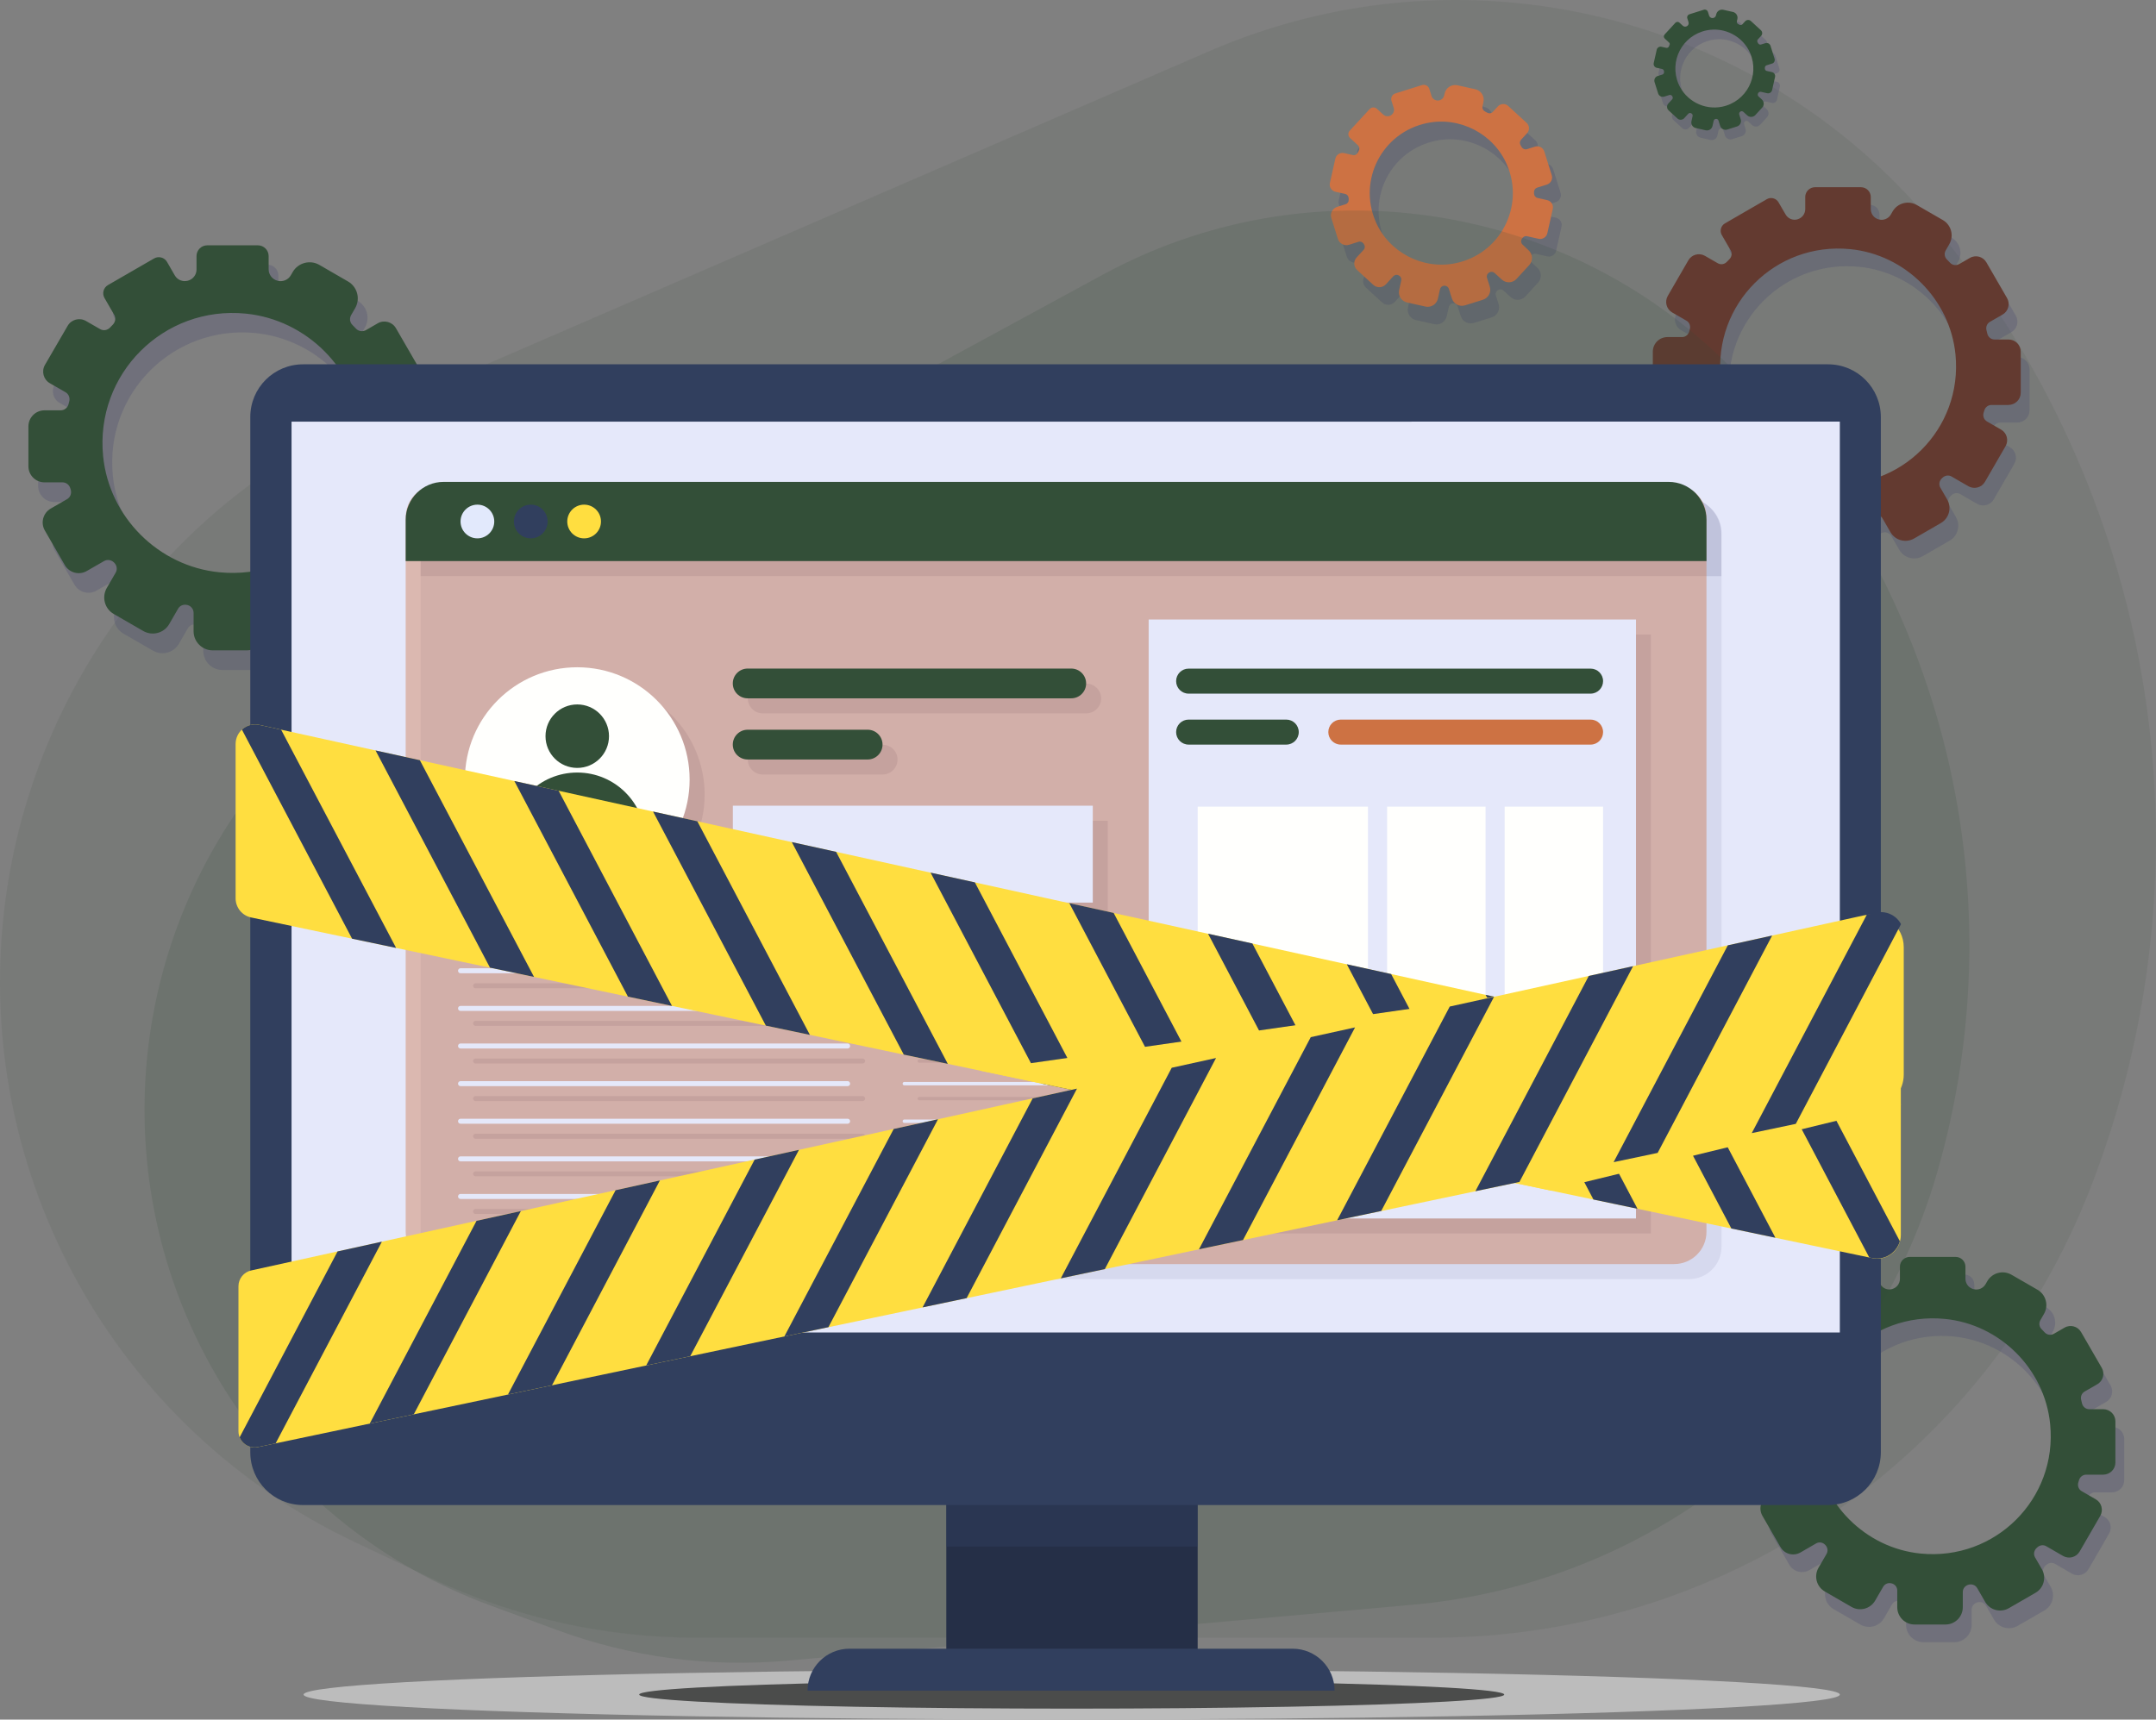 <svg xmlns="http://www.w3.org/2000/svg" xmlns:xlink="http://www.w3.org/1999/xlink" id="OBJECTS" x="0px" y="0px" viewBox="0 0 317.17 253.04" style="enable-background:new 0 0 317.17 253.04;" xml:space="preserve"><rect x="0" y="0" width="317.17" height="253.04" fill="#808080" stroke="none"/><style type="text/css">	.st0{opacity:0.1;fill:#334F38;}	.st1{fill:#BCBCBC;}	.st2{fill:#4B4C4B;}	.st3{opacity:0.21;}	.st4{fill:#34346B;}	.st5{fill:#334F38;}	.st6{fill:#633A30;}	.st7{fill:#CD7243;}	.st8{opacity:0.15;fill:#334F38;}	.st9{fill:#252F47;}	.st10{fill:#313F5E;}	.st11{opacity:0.5;fill:#313F5E;}	.st12{fill:#E5E8FA;}	.st13{opacity:0.4;fill:#34346B;}	.st14{fill:none;stroke:#34346B;stroke-width:0.736;stroke-linecap:round;stroke-miterlimit:10;}	.st15{fill:none;stroke:#34346B;stroke-width:0.504;stroke-linecap:round;stroke-miterlimit:10;}	.st16{opacity:0.4;fill:#CD7243;}	.st17{fill:#E2E9FC;}	.st18{fill:#FFDE40;}	.st19{fill:none;stroke:#9492DC;stroke-width:0.736;stroke-linecap:round;stroke-miterlimit:10;}	.st20{fill:#FFFFFD;}	.st21{fill:none;stroke:#E5E8FA;stroke-width:0.736;stroke-linecap:round;stroke-miterlimit:10;}	.st22{fill:none;stroke:#E5E8FA;stroke-width:0.504;stroke-linecap:round;stroke-miterlimit:10;}	.st23{clip-path:url(#SVGID_2_);}	.st24{fill:none;stroke:#313F5E;stroke-width:5.098;stroke-linecap:round;stroke-miterlimit:10;}	.st25{clip-path:url(#SVGID_4_);}</style><g>	<path class="st0" d="M102.39,240.99h108.39c42.8,0,81.21-26.26,96.74-66.15v0c18.76-48.19,9.73-102.77-23.56-142.35l0,0  C258.02,1.65,214.9-8.5,177.92,7.52L54.94,60.81C24.98,73.79,4.25,101.8,0.58,134.24l0,0c-4.38,38.74,16.35,75.99,51.59,92.67  l11.19,5.3C75.57,237.99,88.9,240.99,102.39,240.99z"></path>	<ellipse class="st1" cx="157.66" cy="249.36" rx="113" ry="3.67"></ellipse>	<ellipse class="st2" cx="157.66" cy="249.36" rx="63.63" ry="2.07"></ellipse>	<g>		<g class="st3">			<path class="st4" d="M65.24,72.31v-6.67c0-1.09-0.88-1.97-1.97-1.97H61c-0.57,0-1.06-0.41-1.18-0.97    c-0.04-0.19-0.08-0.37-0.13-0.55c-0.13-0.53,0.09-1.07,0.56-1.34l2.05-1.18c0.94-0.54,1.27-1.75,0.72-2.69l-3.34-5.78    c-0.54-0.94-1.75-1.27-2.69-0.72l-1.71,0.99c-0.48,0.28-1.1,0.2-1.48-0.21c-0.18-0.19-0.36-0.38-0.54-0.56    c-0.38-0.38-0.44-0.97-0.17-1.44l0.59-1.02c0.79-1.37,0.32-3.13-1.05-3.92l-4.22-2.44c-1.37-0.79-3.13-0.32-3.92,1.05l-0.28,0.48    c-0.39,0.68-1.2,1.01-1.96,0.8l-0.03-0.01c-0.75-0.21-1.27-0.89-1.27-1.67v-1.95c0-0.87-0.71-1.58-1.58-1.58h-7.45    c-0.87,0-1.58,0.71-1.58,1.58v1.98c0,0.77-0.51,1.44-1.25,1.64l-0.03,0.01c-0.75,0.21-1.54-0.12-1.92-0.79l-1.14-1.98    c-0.38-0.66-1.23-0.89-1.9-0.51l-6.79,3.92c-0.66,0.38-0.89,1.23-0.51,1.9l1.43,2.48c0.27,0.47,0.18,1.05-0.2,1.44    c-0.14,0.14-0.28,0.28-0.41,0.43c-0.38,0.4-0.98,0.51-1.46,0.23l-2.09-1.2c-0.94-0.54-2.15-0.22-2.69,0.72l-3.34,5.78    c-0.54,0.94-0.22,2.15,0.72,2.69l2.31,1.33c0.47,0.27,0.68,0.82,0.55,1.34c-0.03,0.13-0.07,0.26-0.1,0.39    c-0.13,0.54-0.6,0.93-1.16,0.93H7.98c-1.31,0-2.37,1.06-2.37,2.37v5.86c0,1.31,1.06,2.37,2.37,2.37h2.65c0.54,0,1,0.37,1.15,0.89    c0.02,0.07,0.04,0.13,0.06,0.2c0.15,0.53-0.06,1.1-0.54,1.38l-2.4,1.38c-1.14,0.66-1.53,2.11-0.87,3.24l2.93,5.08    c0.66,1.14,2.11,1.52,3.24,0.87l2.54-1.46c0.47-0.27,1.06-0.18,1.45,0.2c0.02,0.02,0.03,0.03,0.05,0.05    c0.39,0.39,0.48,0.98,0.21,1.45l-1.31,2.26c-0.77,1.34-0.32,3.06,1.03,3.83l4.33,2.5c1.34,0.77,3.06,0.32,3.83-1.03l1.3-2.25    c0.27-0.48,0.84-0.69,1.37-0.54c0.01,0,0.01,0,0.02,0c0.52,0.14,0.89,0.61,0.89,1.15v2.71c0,1.55,1.26,2.81,2.81,2.81h5    c1.55,0,2.81-1.26,2.81-2.81V93.3c0-0.57,0.4-1.04,0.94-1.18c0.01,0,0.02-0.01,0.04-0.01c0.53-0.13,1.08,0.09,1.36,0.56    l1.29,2.24c0.77,1.34,2.49,1.8,3.83,1.03l4.33-2.5c1.34-0.77,1.8-2.49,1.03-3.83l-1.1-1.91c-0.29-0.5-0.18-1.12,0.24-1.5    c0.04-0.04,0.09-0.08,0.13-0.12c0.39-0.37,0.98-0.45,1.44-0.18l2.72,1.57c0.94,0.54,2.15,0.22,2.69-0.72l3.34-5.78    c0.54-0.94,0.22-2.15-0.72-2.69l-2.29-1.32c-0.5-0.29-0.71-0.88-0.54-1.43c0.04-0.12,0.07-0.24,0.11-0.36    c0.16-0.52,0.62-0.88,1.16-0.88h2.75C64.36,74.29,65.24,73.4,65.24,72.31z M54.66,66.09c1.2,12.1-8.89,22.18-20.98,20.98    c-8.95-0.89-16.19-8.13-17.08-17.08c-1.2-12.1,8.89-22.18,20.98-20.98C46.53,49.9,53.77,57.14,54.66,66.09z"></path>		</g>		<g>			<path class="st5" d="M63.81,69.45v-6.67c0-1.09-0.88-1.97-1.97-1.97h-2.27c-0.57,0-1.06-0.41-1.18-0.97    c-0.04-0.19-0.08-0.37-0.13-0.55c-0.13-0.53,0.09-1.07,0.56-1.34l2.05-1.18c0.94-0.54,1.27-1.75,0.72-2.69l-3.34-5.78    c-0.54-0.94-1.75-1.27-2.69-0.72l-1.71,0.99c-0.48,0.28-1.1,0.2-1.48-0.21c-0.18-0.19-0.36-0.38-0.54-0.56    c-0.38-0.38-0.44-0.97-0.17-1.44l0.59-1.02c0.79-1.37,0.32-3.13-1.05-3.92l-4.22-2.44c-1.37-0.79-3.13-0.32-3.92,1.05l-0.28,0.48    c-0.39,0.68-1.2,1.01-1.96,0.8l-0.03-0.01c-0.75-0.21-1.27-0.89-1.27-1.67v-1.95c0-0.87-0.71-1.58-1.58-1.58h-7.45    c-0.87,0-1.58,0.71-1.58,1.58v1.98c0,0.77-0.51,1.44-1.25,1.64l-0.03,0.01c-0.75,0.2-1.54-0.12-1.92-0.79l-1.14-1.98    c-0.38-0.66-1.23-0.89-1.9-0.51l-6.79,3.92c-0.66,0.38-0.89,1.23-0.51,1.9l1.43,2.48c0.27,0.47,0.18,1.05-0.2,1.44    c-0.14,0.14-0.28,0.28-0.41,0.43c-0.38,0.4-0.98,0.51-1.46,0.23l-2.09-1.2c-0.94-0.54-2.15-0.22-2.69,0.72L6.61,53.7    c-0.54,0.94-0.22,2.15,0.72,2.69l2.31,1.33c0.47,0.27,0.68,0.82,0.55,1.34c-0.03,0.13-0.07,0.26-0.1,0.39    c-0.13,0.54-0.6,0.93-1.16,0.93H6.55c-1.31,0-2.37,1.06-2.37,2.37v5.86c0,1.31,1.06,2.37,2.37,2.37H9.2c0.54,0,1,0.37,1.15,0.89    c0.02,0.07,0.04,0.13,0.06,0.2c0.15,0.53-0.06,1.1-0.54,1.38l-2.4,1.38c-1.14,0.66-1.53,2.11-0.87,3.24l2.93,5.08    c0.66,1.14,2.11,1.53,3.24,0.87l2.54-1.46c0.47-0.27,1.06-0.18,1.45,0.2c0.02,0.02,0.03,0.03,0.05,0.05    c0.39,0.39,0.48,0.98,0.21,1.45l-1.31,2.26c-0.77,1.34-0.32,3.06,1.03,3.83l4.33,2.5c1.34,0.77,3.06,0.32,3.83-1.03l1.3-2.25    c0.27-0.48,0.84-0.69,1.37-0.54c0.01,0,0.01,0,0.02,0c0.52,0.14,0.89,0.61,0.89,1.15v2.71c0,1.55,1.26,2.81,2.81,2.81h5    c1.55,0,2.81-1.26,2.81-2.81v-2.47c0-0.57,0.4-1.04,0.94-1.18c0.01,0,0.02-0.01,0.04-0.01c0.53-0.13,1.08,0.09,1.36,0.56    l1.29,2.24c0.77,1.34,2.49,1.8,3.83,1.03l4.33-2.5c1.34-0.77,1.8-2.49,1.03-3.83l-1.1-1.91c-0.29-0.5-0.18-1.12,0.24-1.5    c0.04-0.04,0.09-0.08,0.13-0.12c0.39-0.37,0.98-0.45,1.44-0.18l2.72,1.57c0.94,0.54,2.15,0.22,2.69-0.72l3.34-5.78    c0.54-0.94,0.22-2.15-0.72-2.69l-2.29-1.32c-0.5-0.29-0.71-0.88-0.54-1.43c0.04-0.12,0.07-0.24,0.11-0.36    c0.16-0.52,0.62-0.88,1.16-0.88h2.75C62.93,71.42,63.81,70.54,63.81,69.45z M53.23,63.23c1.2,12.1-8.89,22.18-20.98,20.98    c-8.95-0.89-16.19-8.13-17.08-17.08c-1.2-12.1,8.89-22.18,20.98-20.98C45.1,47.04,52.34,54.28,53.23,63.23z"></path>		</g>	</g>	<g>		<g class="st3">			<path class="st4" d="M298.56,60.39v-6.05c0-0.99-0.8-1.79-1.79-1.79h-2.06c-0.52,0-0.96-0.37-1.07-0.88    c-0.04-0.17-0.08-0.34-0.12-0.5c-0.12-0.48,0.08-0.97,0.51-1.22l1.86-1.07c0.86-0.49,1.15-1.59,0.65-2.44l-3.03-5.24    c-0.49-0.86-1.59-1.15-2.44-0.65l-1.56,0.9c-0.44,0.25-1,0.18-1.34-0.19c-0.16-0.17-0.32-0.34-0.49-0.51    c-0.34-0.35-0.4-0.88-0.16-1.3l0.53-0.92c0.72-1.25,0.29-2.84-0.95-3.56l-3.83-2.21c-1.25-0.72-2.84-0.29-3.56,0.95l-0.25,0.44    c-0.36,0.62-1.09,0.92-1.78,0.73l-0.03-0.01c-0.68-0.19-1.15-0.81-1.15-1.52v-1.77c0-0.79-0.64-1.44-1.44-1.44h-6.76    c-0.79,0-1.44,0.64-1.44,1.44v1.79c0,0.69-0.46,1.3-1.13,1.49l-0.02,0.01c-0.68,0.19-1.39-0.11-1.74-0.72l-1.04-1.79    c-0.35-0.6-1.12-0.81-1.72-0.46l-6.16,3.56c-0.6,0.35-0.81,1.12-0.46,1.72l1.3,2.25c0.25,0.42,0.16,0.95-0.18,1.3    c-0.13,0.13-0.25,0.26-0.38,0.39c-0.35,0.37-0.89,0.46-1.33,0.21l-1.89-1.09c-0.85-0.49-1.95-0.2-2.44,0.65l-3.03,5.24    c-0.49,0.85-0.2,1.95,0.65,2.44l2.1,1.21c0.42,0.24,0.62,0.74,0.5,1.21c-0.03,0.12-0.06,0.24-0.09,0.35    c-0.12,0.49-0.54,0.85-1.05,0.85h-2.16c-1.19,0-2.15,0.96-2.15,2.15v5.32c0,1.19,0.96,2.15,2.15,2.15h2.4    c0.49,0,0.91,0.33,1.04,0.8c0.02,0.06,0.03,0.12,0.05,0.18c0.14,0.48-0.05,1-0.49,1.25l-2.17,1.25    c-1.03,0.59-1.38,1.91-0.79,2.94l2.66,4.61c0.59,1.03,1.91,1.38,2.94,0.79l2.3-1.33c0.43-0.25,0.96-0.17,1.31,0.18    c0.01,0.01,0.03,0.03,0.04,0.04c0.35,0.35,0.44,0.89,0.19,1.32l-1.19,2.05c-0.7,1.22-0.29,2.77,0.93,3.48l3.93,2.27    c1.22,0.7,2.77,0.29,3.48-0.93l1.18-2.04c0.25-0.43,0.76-0.63,1.24-0.49c0.01,0,0.01,0,0.02,0c0.48,0.13,0.81,0.55,0.81,1.04    v2.46c0,1.41,1.14,2.55,2.55,2.55h4.54c1.41,0,2.55-1.14,2.55-2.55v-2.24c0-0.51,0.36-0.95,0.86-1.07c0.01,0,0.02-0.01,0.03-0.01    c0.48-0.12,0.98,0.08,1.23,0.51l1.17,2.03c0.7,1.22,2.26,1.63,3.48,0.93l3.93-2.27c1.22-0.7,1.63-2.26,0.93-3.48l-1-1.73    c-0.26-0.45-0.16-1.01,0.22-1.37c0.04-0.04,0.08-0.07,0.12-0.11c0.36-0.33,0.89-0.41,1.31-0.16l2.47,1.43    c0.86,0.49,1.95,0.2,2.44-0.65l3.03-5.24c0.49-0.86,0.2-1.95-0.65-2.44l-2.08-1.2c-0.45-0.26-0.65-0.8-0.49-1.3    c0.03-0.11,0.07-0.22,0.1-0.33c0.14-0.47,0.56-0.8,1.05-0.8h2.49C297.76,62.18,298.56,61.38,298.56,60.39z M288.97,54.75    c1.09,10.97-8.06,20.12-19.04,19.04c-8.12-0.8-14.69-7.37-15.49-15.49c-1.09-10.98,8.06-20.12,19.04-19.04    C281.59,40.06,288.16,46.63,288.97,54.75z"></path>		</g>		<g>			<path class="st6" d="M297.27,57.8v-6.05c0-0.99-0.8-1.79-1.79-1.79h-2.06c-0.52,0-0.96-0.37-1.07-0.88    c-0.04-0.17-0.08-0.34-0.12-0.5c-0.12-0.48,0.08-0.97,0.51-1.22l1.86-1.07c0.86-0.49,1.15-1.59,0.65-2.44l-3.03-5.24    c-0.49-0.86-1.59-1.15-2.44-0.65l-1.56,0.9c-0.44,0.25-1,0.18-1.34-0.19c-0.16-0.17-0.32-0.34-0.49-0.51    c-0.34-0.35-0.4-0.88-0.16-1.3l0.53-0.92c0.72-1.25,0.29-2.84-0.95-3.56l-3.83-2.21c-1.25-0.72-2.84-0.29-3.56,0.95l-0.25,0.44    c-0.36,0.62-1.09,0.92-1.78,0.73l-0.03-0.01c-0.68-0.19-1.15-0.81-1.15-1.52v-1.77c0-0.79-0.64-1.44-1.44-1.44h-6.76    c-0.79,0-1.44,0.64-1.44,1.44v1.79c0,0.69-0.46,1.3-1.13,1.49l-0.02,0.01c-0.68,0.19-1.39-0.11-1.74-0.72l-1.04-1.79    c-0.35-0.6-1.12-0.81-1.72-0.46l-6.16,3.56c-0.6,0.35-0.81,1.12-0.46,1.72l1.3,2.25c0.25,0.42,0.16,0.95-0.18,1.3    c-0.13,0.13-0.25,0.26-0.38,0.39c-0.35,0.37-0.89,0.46-1.33,0.21l-1.89-1.09c-0.85-0.49-1.95-0.2-2.44,0.65l-3.03,5.24    c-0.49,0.85-0.2,1.95,0.65,2.44l2.1,1.21c0.42,0.24,0.62,0.74,0.5,1.21c-0.03,0.12-0.06,0.24-0.09,0.35    c-0.12,0.49-0.54,0.85-1.05,0.85h-2.16c-1.19,0-2.15,0.96-2.15,2.15v5.32c0,1.19,0.96,2.15,2.15,2.15h2.4    c0.49,0,0.91,0.33,1.04,0.8c0.02,0.06,0.03,0.12,0.05,0.18c0.14,0.48-0.05,1-0.49,1.25l-2.17,1.25    c-1.03,0.59-1.38,1.91-0.79,2.94l2.66,4.61c0.59,1.03,1.91,1.38,2.94,0.79l2.3-1.33c0.43-0.25,0.96-0.17,1.31,0.18    c0.01,0.01,0.03,0.03,0.04,0.04c0.35,0.35,0.44,0.89,0.19,1.32l-1.19,2.05c-0.7,1.22-0.29,2.77,0.93,3.48l3.93,2.27    c1.22,0.7,2.77,0.29,3.48-0.93l1.18-2.04c0.25-0.43,0.76-0.63,1.24-0.49c0.01,0,0.01,0,0.02,0c0.48,0.13,0.81,0.55,0.81,1.04    v2.46c0,1.41,1.14,2.55,2.55,2.55h4.54c1.41,0,2.55-1.14,2.55-2.55v-2.24c0-0.51,0.36-0.95,0.86-1.07c0.01,0,0.02-0.01,0.03-0.01    c0.48-0.12,0.98,0.08,1.23,0.51l1.17,2.03c0.7,1.22,2.26,1.63,3.48,0.93l3.93-2.27c1.22-0.7,1.63-2.26,0.93-3.48l-1-1.73    c-0.26-0.45-0.16-1.01,0.22-1.37c0.04-0.04,0.08-0.07,0.12-0.11c0.36-0.33,0.89-0.41,1.31-0.16l2.47,1.43    c0.86,0.49,1.95,0.2,2.44-0.65l3.03-5.24c0.49-0.86,0.2-1.95-0.65-2.44l-2.08-1.2c-0.45-0.26-0.65-0.8-0.49-1.3    c0.03-0.11,0.07-0.22,0.1-0.33c0.14-0.47,0.56-0.8,1.05-0.8h2.49C296.47,59.58,297.27,58.78,297.27,57.8z M287.67,52.15    c1.09,10.97-8.06,20.12-19.04,19.04c-8.12-0.8-14.69-7.37-15.49-15.49c-1.09-10.98,8.06-20.12,19.04-19.04    C280.29,37.46,286.86,44.03,287.67,52.15z"></path>		</g>	</g>	<g>		<g class="st3">			<path class="st4" d="M312.5,217.81v-6.05c0-0.99-0.8-1.79-1.79-1.79h-2.06c-0.52,0-0.96-0.37-1.07-0.88    c-0.04-0.17-0.08-0.34-0.12-0.5c-0.12-0.48,0.08-0.97,0.51-1.22l1.86-1.07c0.86-0.49,1.15-1.59,0.65-2.44l-3.03-5.24    c-0.49-0.86-1.59-1.15-2.44-0.65l-1.56,0.9c-0.44,0.25-1,0.18-1.34-0.19c-0.16-0.17-0.32-0.34-0.49-0.51    c-0.34-0.35-0.4-0.88-0.16-1.3l0.53-0.92c0.72-1.25,0.29-2.84-0.95-3.56l-3.83-2.21c-1.25-0.72-2.84-0.29-3.56,0.95l-0.25,0.44    c-0.36,0.62-1.09,0.92-1.78,0.73l-0.03-0.01c-0.68-0.19-1.15-0.81-1.15-1.52v-1.77c0-0.79-0.64-1.44-1.44-1.44h-6.76    c-0.79,0-1.44,0.64-1.44,1.44v1.79c0,0.69-0.46,1.3-1.13,1.49l-0.02,0.01c-0.68,0.19-1.39-0.11-1.74-0.72l-1.04-1.79    c-0.35-0.6-1.12-0.81-1.72-0.46l-6.16,3.56c-0.6,0.35-0.81,1.12-0.46,1.72l1.3,2.25c0.25,0.42,0.16,0.95-0.18,1.3    c-0.13,0.13-0.25,0.26-0.38,0.39c-0.35,0.37-0.89,0.46-1.33,0.21l-1.89-1.09c-0.85-0.49-1.95-0.2-2.44,0.65l-3.03,5.24    c-0.49,0.85-0.2,1.95,0.65,2.44l2.1,1.21c0.42,0.24,0.62,0.74,0.5,1.21c-0.03,0.12-0.06,0.24-0.09,0.35    c-0.12,0.49-0.54,0.85-1.05,0.85h-2.16c-1.19,0-2.15,0.96-2.15,2.15v5.32c0,1.19,0.96,2.15,2.15,2.15h2.4    c0.49,0,0.91,0.33,1.04,0.8c0.02,0.06,0.03,0.12,0.05,0.18c0.14,0.48-0.05,1-0.49,1.25l-2.17,1.25    c-1.03,0.59-1.38,1.91-0.79,2.94l2.66,4.61c0.59,1.03,1.91,1.38,2.94,0.79l2.3-1.33c0.43-0.25,0.96-0.17,1.31,0.18    c0.01,0.01,0.03,0.03,0.04,0.04c0.35,0.35,0.44,0.89,0.19,1.32l-1.19,2.05c-0.7,1.22-0.29,2.77,0.93,3.48l3.93,2.27    c1.22,0.7,2.77,0.29,3.48-0.93l1.18-2.04c0.25-0.43,0.76-0.63,1.24-0.49c0.01,0,0.01,0,0.02,0c0.48,0.13,0.81,0.55,0.81,1.04    v2.46c0,1.41,1.14,2.55,2.55,2.55h4.54c1.41,0,2.55-1.14,2.55-2.55v-2.24c0-0.51,0.36-0.95,0.86-1.07c0.01,0,0.02-0.01,0.03-0.01    c0.48-0.12,0.98,0.08,1.23,0.51l1.17,2.03c0.7,1.22,2.26,1.63,3.48,0.93l3.93-2.27c1.22-0.7,1.63-2.26,0.93-3.48l-1-1.73    c-0.26-0.45-0.16-1.01,0.22-1.37c0.04-0.04,0.08-0.07,0.12-0.11c0.36-0.33,0.89-0.41,1.31-0.16l2.47,1.43    c0.86,0.49,1.95,0.2,2.44-0.65l3.03-5.24c0.49-0.86,0.2-1.95-0.65-2.44l-2.08-1.2c-0.45-0.26-0.65-0.8-0.49-1.3    c0.03-0.11,0.07-0.22,0.1-0.33c0.14-0.47,0.56-0.8,1.05-0.8h2.49C311.7,219.6,312.5,218.8,312.5,217.81z M302.9,212.16    c1.09,10.97-8.06,20.12-19.04,19.04c-8.12-0.8-14.69-7.37-15.49-15.49c-1.09-10.98,8.06-20.12,19.04-19.04    C295.52,197.47,302.09,204.04,302.9,212.16z"></path>		</g>		<g>			<path class="st5" d="M311.2,215.21v-6.05c0-0.99-0.8-1.79-1.79-1.79h-2.06c-0.52,0-0.96-0.37-1.07-0.88    c-0.04-0.17-0.08-0.34-0.12-0.5c-0.12-0.48,0.08-0.97,0.51-1.22l1.86-1.07c0.86-0.49,1.15-1.59,0.65-2.44l-3.03-5.24    c-0.49-0.86-1.59-1.15-2.44-0.65l-1.56,0.9c-0.44,0.25-1,0.18-1.34-0.19c-0.16-0.17-0.32-0.34-0.49-0.51    c-0.34-0.35-0.4-0.88-0.16-1.3l0.53-0.92c0.72-1.25,0.29-2.84-0.95-3.56l-3.83-2.21c-1.25-0.72-2.84-0.29-3.56,0.95l-0.25,0.44    c-0.36,0.62-1.09,0.92-1.78,0.73l-0.03-0.01c-0.68-0.19-1.15-0.81-1.15-1.52v-1.77c0-0.79-0.64-1.44-1.44-1.44h-6.76    c-0.79,0-1.44,0.64-1.44,1.44v1.79c0,0.69-0.46,1.3-1.13,1.49l-0.02,0.01c-0.68,0.19-1.39-0.11-1.74-0.72l-1.04-1.79    c-0.35-0.6-1.12-0.81-1.72-0.46l-6.16,3.56c-0.6,0.35-0.81,1.12-0.46,1.72l1.3,2.25c0.25,0.42,0.16,0.95-0.18,1.3    c-0.13,0.13-0.25,0.26-0.38,0.39c-0.35,0.37-0.89,0.46-1.33,0.21l-1.89-1.09c-0.85-0.49-1.95-0.2-2.44,0.65l-3.03,5.24    c-0.49,0.85-0.2,1.95,0.65,2.44l2.1,1.21c0.42,0.24,0.62,0.74,0.5,1.21c-0.03,0.12-0.06,0.24-0.09,0.35    c-0.12,0.49-0.54,0.85-1.05,0.85h-2.16c-1.19,0-2.15,0.96-2.15,2.15v5.32c0,1.19,0.96,2.15,2.15,2.15h2.4    c0.49,0,0.91,0.33,1.04,0.8c0.02,0.06,0.03,0.12,0.05,0.18c0.14,0.48-0.05,1-0.49,1.25l-2.17,1.25    c-1.03,0.59-1.38,1.91-0.79,2.94l2.66,4.61c0.59,1.03,1.91,1.38,2.94,0.79l2.3-1.33c0.43-0.25,0.96-0.17,1.31,0.18    c0.01,0.01,0.03,0.03,0.04,0.04c0.35,0.35,0.44,0.89,0.19,1.32l-1.19,2.05c-0.7,1.22-0.29,2.77,0.93,3.48l3.93,2.27    c1.22,0.7,2.77,0.29,3.48-0.93l1.18-2.04c0.25-0.43,0.76-0.63,1.24-0.49c0.01,0,0.01,0,0.02,0c0.48,0.13,0.81,0.55,0.81,1.04    v2.46c0,1.41,1.14,2.55,2.55,2.55h4.54c1.41,0,2.55-1.14,2.55-2.55v-2.24c0-0.51,0.36-0.95,0.86-1.07c0.01,0,0.02-0.01,0.03-0.01    c0.48-0.12,0.98,0.08,1.23,0.51l1.17,2.03c0.7,1.22,2.26,1.63,3.48,0.93l3.93-2.27c1.22-0.7,1.63-2.26,0.93-3.48l-1-1.73    c-0.26-0.45-0.16-1.01,0.22-1.37c0.04-0.04,0.08-0.07,0.12-0.11c0.36-0.33,0.89-0.41,1.31-0.16l2.47,1.43    c0.86,0.49,1.95,0.2,2.44-0.65l3.03-5.24c0.49-0.86,0.2-1.95-0.65-2.44l-2.08-1.2c-0.45-0.26-0.65-0.8-0.49-1.3    c0.03-0.11,0.07-0.22,0.1-0.33c0.14-0.47,0.56-0.8,1.05-0.8h2.49C310.4,217,311.2,216.2,311.2,215.21z M301.6,209.57    c1.09,10.97-8.06,20.12-19.04,19.04c-8.12-0.8-14.69-7.37-15.49-15.49c-1.09-10.98,8.06-20.12,19.04-19.04    C294.23,194.88,300.8,201.45,301.6,209.57z"></path>		</g>	</g>	<g>		<g class="st3">			<path class="st4" d="M229.58,28.38l-1.1-3.5c-0.18-0.57-0.79-0.89-1.36-0.71l-1.19,0.37c-0.3,0.09-0.62-0.04-0.78-0.31    c-0.05-0.09-0.1-0.18-0.16-0.27c-0.15-0.26-0.13-0.58,0.07-0.8l0.88-0.96c0.41-0.44,0.38-1.13-0.06-1.53l-2.7-2.48    c-0.44-0.41-1.13-0.38-1.53,0.06l-0.74,0.8c-0.21,0.23-0.54,0.28-0.81,0.13c-0.12-0.07-0.25-0.14-0.38-0.21    c-0.26-0.14-0.39-0.44-0.33-0.73l0.14-0.63c0.19-0.85-0.35-1.7-1.2-1.89l-2.62-0.58c-0.85-0.19-1.7,0.35-1.89,1.2l-0.07,0.3    c-0.09,0.42-0.46,0.73-0.9,0.74l-0.02,0c-0.43,0.01-0.82-0.26-0.94-0.67l-0.32-1.03c-0.14-0.46-0.63-0.71-1.09-0.57l-3.91,1.23    c-0.46,0.14-0.71,0.63-0.57,1.09l0.33,1.04c0.13,0.4-0.03,0.84-0.39,1.07l-0.01,0.01c-0.36,0.23-0.83,0.19-1.14-0.1l-0.93-0.85    c-0.31-0.29-0.79-0.27-1.08,0.05l-2.92,3.17c-0.29,0.31-0.26,0.79,0.05,1.08l1.16,1.07c0.22,0.2,0.27,0.52,0.13,0.79    c-0.05,0.1-0.1,0.19-0.15,0.29c-0.13,0.28-0.43,0.43-0.73,0.36l-1.29-0.29c-0.58-0.13-1.16,0.24-1.29,0.82l-0.8,3.58    c-0.13,0.58,0.24,1.16,0.82,1.29l1.43,0.32c0.29,0.06,0.49,0.32,0.51,0.61c0,0.07,0.01,0.15,0.01,0.22    c0.02,0.31-0.16,0.59-0.45,0.68l-1.25,0.39c-0.69,0.22-1.07,0.95-0.86,1.64l0.97,3.08c0.22,0.69,0.95,1.07,1.64,0.86l1.39-0.44    c0.28-0.09,0.59,0.03,0.75,0.28c0.02,0.03,0.04,0.06,0.06,0.1c0.17,0.25,0.15,0.59-0.06,0.81l-1.03,1.12    c-0.49,0.53-0.45,1.36,0.08,1.85l2.38,2.18c0.53,0.49,1.36,0.45,1.85-0.08l1.09-1.19c0.2-0.22,0.53-0.27,0.79-0.13    c0.01,0.01,0.02,0.01,0.03,0.02c0.27,0.14,0.41,0.43,0.35,0.73l-0.31,1.4c-0.19,0.83,0.34,1.66,1.17,1.84l2.69,0.6    c0.83,0.19,1.66-0.34,1.84-1.17l0.31-1.39c0.07-0.29,0.33-0.5,0.63-0.51c0,0,0.01,0,0.01,0c0.3-0.01,0.57,0.17,0.66,0.46    l0.45,1.42c0.26,0.81,1.12,1.27,1.93,1.01l2.63-0.82c0.81-0.26,1.27-1.12,1.01-1.94l-0.41-1.3c-0.09-0.3,0.04-0.61,0.3-0.77    c0.01,0,0.01-0.01,0.02-0.01c0.26-0.16,0.58-0.13,0.8,0.07l1.05,0.96c0.63,0.58,1.6,0.54,2.18-0.09l1.86-2.03    c0.58-0.63,0.54-1.6-0.09-2.18l-0.89-0.82c-0.23-0.21-0.28-0.56-0.12-0.83c0.02-0.03,0.03-0.06,0.05-0.08    c0.15-0.26,0.44-0.4,0.73-0.33l1.69,0.38c0.58,0.13,1.16-0.24,1.29-0.82l0.8-3.58c0.13-0.58-0.24-1.16-0.82-1.29l-1.42-0.32    c-0.31-0.07-0.52-0.35-0.52-0.66c0-0.07,0-0.14,0-0.21c0-0.3,0.18-0.56,0.46-0.65l1.44-0.45    C229.44,29.56,229.76,28.95,229.58,28.38z M223,26.86c2.62,6.15-1.01,13.11-7.56,14.47c-4.84,1.01-9.84-1.6-11.78-6.15    c-2.62-6.15,1.01-13.11,7.56-14.47C216.07,19.7,221.06,22.31,223,26.86z"></path>		</g>		<g>			<path class="st7" d="M228.28,25.79l-1.1-3.5c-0.18-0.57-0.79-0.89-1.36-0.71l-1.19,0.37c-0.3,0.09-0.62-0.04-0.78-0.31    c-0.05-0.09-0.1-0.18-0.16-0.27c-0.15-0.26-0.13-0.58,0.07-0.8l0.88-0.96c0.41-0.44,0.38-1.13-0.06-1.53l-2.7-2.48    c-0.44-0.41-1.13-0.38-1.53,0.06l-0.74,0.8c-0.21,0.23-0.54,0.28-0.81,0.13c-0.12-0.07-0.25-0.14-0.38-0.21    c-0.26-0.14-0.39-0.44-0.33-0.73l0.14-0.63c0.19-0.85-0.35-1.7-1.2-1.89l-2.62-0.58c-0.85-0.19-1.7,0.35-1.89,1.2l-0.07,0.3    c-0.09,0.42-0.46,0.73-0.9,0.74l-0.02,0c-0.43,0.01-0.82-0.26-0.94-0.67l-0.32-1.03c-0.14-0.46-0.63-0.71-1.09-0.57l-3.91,1.23    c-0.46,0.14-0.71,0.63-0.57,1.09l0.33,1.04c0.13,0.4-0.03,0.84-0.39,1.07l-0.01,0.01c-0.36,0.23-0.83,0.19-1.14-0.1l-0.93-0.85    c-0.31-0.29-0.79-0.26-1.08,0.05l-2.92,3.17c-0.29,0.31-0.26,0.79,0.05,1.08l1.16,1.07c0.22,0.2,0.27,0.52,0.13,0.79    c-0.05,0.1-0.1,0.19-0.15,0.29c-0.13,0.28-0.43,0.43-0.73,0.36l-1.29-0.29c-0.58-0.13-1.16,0.24-1.29,0.82l-0.8,3.58    c-0.13,0.58,0.24,1.16,0.82,1.29l1.43,0.32c0.29,0.06,0.49,0.32,0.51,0.61c0,0.07,0.01,0.15,0.01,0.22    c0.02,0.31-0.16,0.59-0.45,0.68l-1.25,0.39c-0.69,0.22-1.07,0.95-0.86,1.64l0.97,3.08c0.22,0.69,0.95,1.07,1.64,0.86l1.39-0.44    c0.28-0.09,0.59,0.03,0.75,0.28c0.02,0.03,0.04,0.06,0.06,0.1c0.17,0.25,0.15,0.59-0.06,0.81l-1.03,1.12    c-0.49,0.53-0.45,1.36,0.08,1.85l2.38,2.18c0.53,0.49,1.36,0.45,1.85-0.08l1.09-1.19c0.2-0.22,0.53-0.27,0.79-0.13    c0.01,0.01,0.02,0.01,0.03,0.02c0.27,0.14,0.41,0.43,0.35,0.73l-0.31,1.4c-0.19,0.83,0.34,1.66,1.17,1.84l2.69,0.6    c0.83,0.19,1.66-0.34,1.84-1.17l0.31-1.39c0.07-0.29,0.33-0.5,0.63-0.51c0,0,0.01,0,0.01,0c0.3-0.01,0.57,0.17,0.66,0.46    l0.45,1.42c0.26,0.81,1.12,1.27,1.93,1.01l2.63-0.82c0.81-0.26,1.27-1.12,1.01-1.93l-0.41-1.3c-0.09-0.3,0.04-0.61,0.3-0.77    c0.01,0,0.01-0.01,0.02-0.01c0.26-0.16,0.58-0.13,0.8,0.07l1.05,0.96c0.63,0.58,1.6,0.54,2.18-0.09l1.86-2.03    c0.58-0.63,0.54-1.6-0.09-2.18L223.99,36c-0.23-0.21-0.28-0.56-0.12-0.83c0.02-0.03,0.03-0.06,0.05-0.08    c0.15-0.26,0.44-0.4,0.73-0.33l1.69,0.38c0.58,0.13,1.16-0.24,1.29-0.82l0.8-3.58c0.13-0.58-0.24-1.16-0.82-1.29l-1.42-0.32    c-0.31-0.07-0.52-0.35-0.52-0.66c0-0.07,0-0.14,0-0.21c0-0.3,0.18-0.56,0.46-0.65l1.44-0.45    C228.14,26.97,228.46,26.36,228.28,25.79z M221.7,24.26c2.62,6.15-1.01,13.11-7.56,14.47c-4.84,1.01-9.84-1.6-11.78-6.15    c-2.62-6.15,1.01-13.11,7.56-14.47C214.77,17.1,219.76,19.71,221.7,24.26z"></path>		</g>	</g>	<g>		<g class="st3">			<path class="st4" d="M261.76,10.07l-0.6-1.91c-0.1-0.31-0.43-0.48-0.74-0.39l-0.65,0.2c-0.16,0.05-0.34-0.02-0.42-0.17    c-0.03-0.05-0.06-0.1-0.09-0.15c-0.08-0.14-0.07-0.32,0.04-0.43l0.48-0.52c0.22-0.24,0.2-0.61-0.04-0.84l-1.47-1.35    c-0.24-0.22-0.61-0.2-0.83,0.04l-0.4,0.44c-0.11,0.12-0.3,0.15-0.44,0.07c-0.07-0.04-0.14-0.08-0.2-0.11    c-0.14-0.08-0.21-0.24-0.18-0.4l0.08-0.34c0.1-0.46-0.19-0.92-0.65-1.03l-1.43-0.32c-0.46-0.1-0.92,0.19-1.03,0.65l-0.04,0.16    c-0.05,0.23-0.25,0.4-0.49,0.41l-0.01,0c-0.23,0.01-0.44-0.14-0.51-0.36l-0.18-0.56c-0.08-0.25-0.34-0.39-0.59-0.31l-2.13,0.67    c-0.25,0.08-0.39,0.34-0.31,0.59l0.18,0.57c0.07,0.22-0.02,0.46-0.21,0.58l-0.01,0c-0.2,0.13-0.45,0.1-0.62-0.05l-0.5-0.46    c-0.17-0.16-0.43-0.14-0.59,0.02l-1.59,1.73c-0.16,0.17-0.14,0.43,0.02,0.59l0.63,0.58c0.12,0.11,0.15,0.28,0.07,0.43    c-0.03,0.05-0.05,0.11-0.08,0.16c-0.07,0.15-0.24,0.23-0.4,0.2l-0.7-0.16c-0.32-0.07-0.63,0.13-0.7,0.45l-0.44,1.95    c-0.07,0.32,0.13,0.63,0.45,0.7l0.78,0.17c0.16,0.04,0.27,0.17,0.28,0.33c0,0.04,0,0.08,0.01,0.12c0.01,0.17-0.09,0.32-0.25,0.37    l-0.68,0.21c-0.38,0.12-0.58,0.52-0.47,0.89l0.53,1.68c0.12,0.38,0.52,0.58,0.89,0.47l0.76-0.24c0.15-0.05,0.32,0.02,0.41,0.15    c0.01,0.02,0.02,0.03,0.03,0.05c0.09,0.14,0.08,0.32-0.03,0.44l-0.56,0.61c-0.27,0.29-0.25,0.74,0.04,1.01l1.29,1.19    c0.29,0.27,0.74,0.25,1.01-0.04l0.59-0.65c0.11-0.12,0.29-0.15,0.43-0.07c0.01,0,0.01,0.01,0.02,0.01    c0.15,0.08,0.23,0.24,0.19,0.4l-0.17,0.76c-0.1,0.45,0.18,0.9,0.64,1l1.46,0.33c0.45,0.1,0.9-0.18,1-0.64l0.17-0.76    c0.04-0.16,0.18-0.27,0.34-0.28c0,0,0,0,0.01,0c0.16-0.01,0.31,0.09,0.36,0.25l0.24,0.77c0.14,0.44,0.61,0.69,1.05,0.55    l1.43-0.45c0.44-0.14,0.69-0.61,0.55-1.05l-0.22-0.71c-0.05-0.16,0.02-0.33,0.16-0.42c0,0,0.01,0,0.01-0.01    c0.14-0.08,0.32-0.07,0.44,0.04l0.57,0.52c0.34,0.31,0.87,0.29,1.19-0.05l1.01-1.1c0.31-0.34,0.29-0.87-0.05-1.19l-0.49-0.45    c-0.13-0.12-0.15-0.3-0.07-0.45c0.01-0.02,0.02-0.03,0.03-0.05c0.08-0.14,0.24-0.22,0.4-0.18l0.92,0.21    c0.32,0.07,0.63-0.13,0.71-0.45l0.44-1.95c0.07-0.32-0.13-0.63-0.45-0.71l-0.77-0.17c-0.17-0.04-0.28-0.19-0.28-0.36    c0-0.04,0-0.08,0-0.11c0-0.16,0.1-0.31,0.25-0.36l0.79-0.25C261.69,10.71,261.86,10.38,261.76,10.07z M258.18,9.24    c1.43,3.35-0.55,7.14-4.12,7.88c-2.64,0.55-5.36-0.87-6.42-3.35c-1.43-3.35,0.55-7.14,4.12-7.88    C254.4,5.33,257.12,6.76,258.18,9.24z"></path>		</g>		<g>			<path class="st5" d="M261.06,8.65l-0.6-1.91c-0.1-0.31-0.43-0.48-0.74-0.39l-0.65,0.2c-0.16,0.05-0.34-0.02-0.42-0.17    c-0.03-0.05-0.06-0.1-0.09-0.15c-0.08-0.14-0.07-0.32,0.04-0.43l0.48-0.52c0.22-0.24,0.21-0.61-0.04-0.84l-1.47-1.35    c-0.24-0.22-0.61-0.2-0.84,0.04l-0.4,0.44c-0.11,0.12-0.3,0.15-0.44,0.07c-0.07-0.04-0.14-0.08-0.2-0.11    c-0.14-0.08-0.21-0.24-0.18-0.4l0.08-0.34c0.1-0.46-0.19-0.92-0.65-1.03l-1.43-0.32c-0.46-0.1-0.92,0.19-1.03,0.65l-0.04,0.16    c-0.05,0.23-0.25,0.4-0.49,0.41l-0.01,0c-0.23,0.01-0.44-0.14-0.51-0.36l-0.18-0.56c-0.08-0.25-0.34-0.39-0.59-0.31l-2.13,0.67    c-0.25,0.08-0.39,0.34-0.31,0.59l0.18,0.57c0.07,0.22-0.02,0.46-0.21,0.58l-0.01,0c-0.2,0.13-0.45,0.1-0.62-0.05l-0.5-0.46    c-0.17-0.16-0.43-0.14-0.59,0.02l-1.59,1.73c-0.16,0.17-0.14,0.43,0.02,0.59l0.63,0.58c0.12,0.11,0.15,0.28,0.07,0.43    c-0.03,0.05-0.05,0.11-0.08,0.16c-0.07,0.15-0.24,0.23-0.4,0.2l-0.7-0.16c-0.32-0.07-0.63,0.13-0.7,0.45l-0.44,1.95    c-0.07,0.32,0.13,0.63,0.45,0.7l0.78,0.17c0.16,0.04,0.27,0.17,0.28,0.33c0,0.04,0,0.08,0.01,0.12c0.01,0.17-0.09,0.32-0.25,0.37    l-0.68,0.21c-0.38,0.12-0.58,0.52-0.47,0.89l0.53,1.68c0.12,0.38,0.52,0.58,0.89,0.47l0.76-0.24c0.15-0.05,0.32,0.02,0.41,0.15    c0.01,0.02,0.02,0.03,0.03,0.05c0.09,0.14,0.08,0.32-0.03,0.44l-0.56,0.61c-0.27,0.29-0.25,0.74,0.04,1.01l1.29,1.19    c0.29,0.27,0.74,0.25,1.01-0.04l0.59-0.65c0.11-0.12,0.29-0.15,0.43-0.07c0.01,0,0.01,0.01,0.02,0.01    c0.15,0.08,0.23,0.24,0.19,0.4l-0.17,0.76c-0.1,0.45,0.18,0.9,0.64,1l1.46,0.33c0.45,0.1,0.9-0.18,1-0.64l0.17-0.76    c0.04-0.16,0.18-0.27,0.34-0.28c0,0,0,0,0.01,0c0.16-0.01,0.31,0.09,0.36,0.25l0.24,0.77c0.14,0.44,0.61,0.69,1.05,0.55    l1.43-0.45c0.44-0.14,0.69-0.61,0.55-1.05l-0.22-0.71c-0.05-0.16,0.02-0.33,0.16-0.42c0,0,0.01,0,0.01-0.01    c0.14-0.09,0.32-0.07,0.44,0.04l0.57,0.52c0.34,0.31,0.87,0.29,1.19-0.05l1.01-1.1c0.31-0.34,0.29-0.87-0.05-1.19l-0.49-0.45    c-0.13-0.12-0.15-0.3-0.07-0.45c0.01-0.02,0.02-0.03,0.03-0.05c0.08-0.14,0.24-0.22,0.4-0.18l0.92,0.21    c0.32,0.07,0.63-0.13,0.71-0.45l0.44-1.95c0.07-0.32-0.13-0.63-0.45-0.71l-0.77-0.17c-0.17-0.04-0.28-0.19-0.28-0.36    c0-0.04,0-0.08,0-0.11c0-0.16,0.1-0.31,0.25-0.36l0.79-0.25C260.98,9.29,261.15,8.96,261.06,8.65z M257.47,7.82    c1.43,3.35-0.55,7.14-4.12,7.88c-2.64,0.55-5.36-0.87-6.42-3.35c-1.43-3.35,0.55-7.14,4.12-7.88    C253.69,3.92,256.41,5.34,257.47,7.82z"></path>		</g>	</g>	<path class="st8" d="M115.82,244.37l92.02-8.23c36.34-3.25,66.95-28.47,77.11-63.51v0c12.27-42.34,0.45-87.99-30.82-119.06l0,0  c-24.37-24.21-61.74-29.56-91.92-13.14L61.85,95.01c-24.45,13.3-39.92,38.65-40.57,66.47v0c-0.78,33.23,19.66,63.27,50.84,74.76  l9.91,3.65C92.82,243.86,104.36,245.39,115.82,244.37z"></path>	<g>		<rect x="139.21" y="206.36" class="st9" width="36.98" height="36.98"></rect>		<path class="st10" d="M196.33,248.78h-77.53l0,0c0-3.41,2.76-6.17,6.17-6.17h65.18C193.57,242.61,196.33,245.37,196.33,248.78   L196.33,248.78z"></path>		<rect x="139.21" y="219.79" class="st11" width="36.98" height="7.79"></rect>		<path class="st10" d="M268.92,221.47H44.58c-4.29,0-7.76-3.47-7.76-7.76V61.37c0-4.29,3.47-7.76,7.76-7.76h224.35   c4.29,0,7.76,3.47,7.76,7.76v152.34C276.68,218,273.21,221.47,268.92,221.47z"></path>		<polygon class="st12" points="270.66,196.08 42.89,196.08 42.89,62.05 270.66,62.04   "></polygon>		<g>			<g class="st3">				<path class="st13" d="M248.5,188.22H66.64c-2.63,0-4.75-2.13-4.75-4.75V78.32c0-2.63,2.13-4.75,4.75-4.75H248.5     c2.63,0,4.75,2.13,4.75,4.75v105.15C253.25,186.09,251.12,188.22,248.5,188.22z"></path>				<path class="st4" d="M247.68,73.12H67.46c-3.08,0-5.58,2.5-5.58,5.58v6.08h191.36v-6.08C253.25,75.61,250.75,73.12,247.68,73.12     z"></path>				<path class="st4" d="M74.92,78.94c0,1.37-1.11,2.48-2.48,2.48s-2.48-1.11-2.48-2.48c0-1.37,1.11-2.48,2.48-2.48     S74.92,77.57,74.92,78.94z"></path>				<path class="st4" d="M82.77,78.94c0,1.37-1.11,2.48-2.48,2.48c-1.37,0-2.48-1.11-2.48-2.48c0-1.37,1.11-2.48,2.48-2.48     C81.66,76.46,82.77,77.57,82.77,78.94z"></path>				<path class="st4" d="M90.62,78.94c0,1.37-1.11,2.48-2.48,2.48s-2.48-1.11-2.48-2.48c0-1.37,1.11-2.48,2.48-2.48     S90.62,77.57,90.62,78.94z"></path>				<rect x="171.18" y="93.37" class="st4" width="71.69" height="88.14"></rect>				<path class="st4" d="M236.2,104.27h-59.13c-1.02,0-1.84-0.82-1.84-1.84l0,0c0-1.02,0.82-1.84,1.84-1.84h59.13     c1.02,0,1.84,0.82,1.84,1.84l0,0C238.04,103.45,237.22,104.27,236.2,104.27z"></path>				<path class="st4" d="M159.8,104.97h-47.6c-1.21,0-2.19-0.98-2.19-2.19l0,0c0-1.21,0.98-2.19,2.19-2.19h47.6     c1.21,0,2.19,0.98,2.19,2.19l0,0C161.99,103.99,161.01,104.97,159.8,104.97z"></path>				<path class="st4" d="M129.85,113.97H112.2c-1.21,0-2.19-0.98-2.19-2.19l0,0c0-1.21,0.98-2.19,2.19-2.19h17.65     c1.21,0,2.19,0.98,2.19,2.19l0,0C132.03,112.99,131.05,113.97,129.85,113.97z"></path>				<path class="st4" d="M191.43,111.78h-14.36c-1.02,0-1.84-0.82-1.84-1.84l0,0c0-1.02,0.82-1.84,1.84-1.84h14.36     c1.02,0,1.84,0.82,1.84,1.84l0,0C193.27,110.96,192.45,111.78,191.43,111.78z"></path>				<path class="st4" d="M236.2,111.78h-36.74c-1.02,0-1.84-0.82-1.84-1.84l0,0c0-1.02,0.82-1.84,1.84-1.84h36.74     c1.02,0,1.84,0.82,1.84,1.84l0,0C238.04,110.96,237.22,111.78,236.2,111.78z"></path>				<line class="st14" x1="176.26" y1="157.57" x2="238.04" y2="157.57"></line>				<line class="st14" x1="176.26" y1="163.58" x2="238.04" y2="163.58"></line>				<line class="st14" x1="176.26" y1="169.58" x2="238.04" y2="169.58"></line>				<line class="st14" x1="176.26" y1="175.59" x2="238.04" y2="175.59"></line>				<circle class="st4" cx="87.13" cy="116.93" r="16.53"></circle>				<circle class="st4" cx="87.13" cy="110.54" r="4.67"></circle>				<path class="st4" d="M77.1,125.92c0-5.54,4.49-10.03,10.03-10.03c5.54,0,10.03,4.49,10.03,10.03"></path>				<line class="st14" x1="69.96" y1="139.52" x2="126.9" y2="139.52"></line>				<line class="st14" x1="69.96" y1="145.06" x2="126.9" y2="145.06"></line>				<line class="st14" x1="69.96" y1="150.59" x2="126.9" y2="150.59"></line>				<line class="st14" x1="69.96" y1="156.13" x2="126.9" y2="156.13"></line>				<line class="st14" x1="69.96" y1="161.66" x2="126.9" y2="161.66"></line>				<line class="st14" x1="69.96" y1="167.2" x2="126.9" y2="167.2"></line>				<line class="st14" x1="69.96" y1="172.73" x2="126.9" y2="172.73"></line>				<line class="st14" x1="69.96" y1="178.27" x2="126.9" y2="178.27"></line>				<line class="st15" x1="135.24" y1="139.52" x2="161.99" y2="139.52"></line>				<line class="st15" x1="135.24" y1="145.06" x2="161.99" y2="145.06"></line>				<line class="st15" x1="135.24" y1="150.59" x2="161.99" y2="150.59"></line>				<line class="st15" x1="135.24" y1="156.13" x2="161.99" y2="156.13"></line>				<line class="st15" x1="135.24" y1="161.66" x2="161.99" y2="161.66"></line>				<line class="st15" x1="135.24" y1="167.2" x2="161.99" y2="167.2"></line>				<line class="st15" x1="135.24" y1="172.73" x2="161.99" y2="172.73"></line>				<line class="st15" x1="135.24" y1="178.27" x2="161.99" y2="178.27"></line>				<rect x="110.01" y="120.77" class="st4" width="52.95" height="14.26"></rect>				<rect x="178.4" y="120.91" class="st4" width="25.05" height="30.66"></rect>				<rect x="206.27" y="120.91" class="st4" width="14.48" height="30.66"></rect>				<rect x="223.56" y="120.91" class="st4" width="14.48" height="30.66"></rect>			</g>			<g>				<g>					<path class="st16" d="M246.29,186.01H64.43c-2.63,0-4.75-2.13-4.75-4.75V76.11c0-2.63,2.13-4.75,4.75-4.75h181.86      c2.63,0,4.75,2.13,4.75,4.75v105.15C251.04,183.89,248.91,186.01,246.29,186.01z"></path>					<path class="st5" d="M245.47,70.91H65.26c-3.08,0-5.58,2.5-5.58,5.58v6.08h191.36v-6.08C251.04,73.4,248.55,70.91,245.47,70.91      z"></path>					<path class="st17" d="M72.71,76.74c0,1.37-1.11,2.48-2.48,2.48s-2.48-1.11-2.48-2.48s1.11-2.48,2.48-2.48      S72.71,75.37,72.71,76.74z"></path>					<path class="st10" d="M80.56,76.74c0,1.37-1.11,2.48-2.48,2.48c-1.37,0-2.48-1.11-2.48-2.48s1.11-2.48,2.48-2.48      C79.45,74.25,80.56,75.37,80.56,76.74z"></path>					<path class="st18" d="M88.41,76.74c0,1.37-1.11,2.48-2.48,2.48s-2.48-1.11-2.48-2.48s1.11-2.48,2.48-2.48      S88.41,75.37,88.41,76.74z"></path>					<rect x="168.98" y="91.16" class="st12" width="71.69" height="88.14"></rect>					<path class="st5" d="M233.99,102.07h-59.13c-1.02,0-1.84-0.82-1.84-1.84l0,0c0-1.02,0.82-1.84,1.84-1.84h59.13      c1.02,0,1.84,0.82,1.84,1.84l0,0C235.83,101.24,235.01,102.07,233.99,102.07z"></path>					<path class="st5" d="M157.59,102.76h-47.6c-1.21,0-2.19-0.98-2.19-2.19l0,0c0-1.21,0.98-2.19,2.19-2.19h47.6      c1.21,0,2.19,0.98,2.19,2.19l0,0C159.78,101.78,158.8,102.76,157.59,102.76z"></path>					<path class="st5" d="M127.64,111.76h-17.65c-1.21,0-2.19-0.98-2.19-2.19l0,0c0-1.21,0.98-2.19,2.19-2.19h17.65      c1.21,0,2.19,0.98,2.19,2.19l0,0C129.83,110.78,128.85,111.76,127.64,111.76z"></path>					<path class="st5" d="M189.22,109.57h-14.36c-1.02,0-1.84-0.82-1.84-1.84l0,0c0-1.02,0.82-1.84,1.84-1.84h14.36      c1.02,0,1.84,0.82,1.84,1.84l0,0C191.06,108.75,190.24,109.57,189.22,109.57z"></path>					<path class="st7" d="M233.99,109.57h-36.74c-1.02,0-1.84-0.82-1.84-1.84l0,0c0-1.02,0.82-1.84,1.84-1.84h36.74      c1.02,0,1.84,0.82,1.84,1.84l0,0C235.83,108.75,235.01,109.57,233.99,109.57z"></path>					<line class="st19" x1="174.05" y1="155.36" x2="235.83" y2="155.36"></line>					<line class="st19" x1="174.05" y1="161.37" x2="235.83" y2="161.37"></line>					<line class="st19" x1="174.05" y1="167.38" x2="235.83" y2="167.38"></line>					<line class="st19" x1="174.05" y1="173.38" x2="235.83" y2="173.38"></line>					<g>						<circle class="st20" cx="84.92" cy="114.72" r="16.53"></circle>						<g>							<circle class="st5" cx="84.92" cy="108.33" r="4.67"></circle>							<path class="st5" d="M74.89,123.71c0-5.54,4.49-10.03,10.03-10.03c5.54,0,10.03,4.49,10.03,10.03"></path>						</g>					</g>					<g>						<line class="st21" x1="67.75" y1="137.32" x2="124.69" y2="137.32"></line>						<line class="st21" x1="67.75" y1="142.85" x2="124.69" y2="142.85"></line>						<line class="st21" x1="67.75" y1="148.39" x2="124.69" y2="148.39"></line>						<line class="st21" x1="67.75" y1="153.92" x2="124.69" y2="153.92"></line>						<line class="st21" x1="67.75" y1="159.46" x2="124.69" y2="159.46"></line>						<line class="st21" x1="67.75" y1="164.99" x2="124.69" y2="164.99"></line>						<line class="st21" x1="67.75" y1="170.53" x2="124.69" y2="170.53"></line>						<line class="st21" x1="67.75" y1="176.06" x2="124.69" y2="176.06"></line>					</g>					<g>						<line class="st22" x1="133.04" y1="137.32" x2="159.78" y2="137.32"></line>						<line class="st22" x1="133.04" y1="142.85" x2="159.78" y2="142.85"></line>						<line class="st22" x1="133.04" y1="148.39" x2="159.78" y2="148.39"></line>						<line class="st22" x1="133.04" y1="153.92" x2="159.78" y2="153.92"></line>						<line class="st22" x1="133.04" y1="159.46" x2="159.78" y2="159.46"></line>						<line class="st22" x1="133.04" y1="164.99" x2="159.78" y2="164.99"></line>						<line class="st22" x1="133.04" y1="170.53" x2="159.78" y2="170.53"></line>						<line class="st22" x1="133.04" y1="176.06" x2="159.78" y2="176.06"></line>					</g>					<rect x="107.81" y="118.56" class="st12" width="52.95" height="14.26"></rect>					<rect x="176.19" y="118.7" class="st20" width="25.05" height="30.66"></rect>					<rect x="204.06" y="118.7" class="st20" width="14.48" height="30.66"></rect>					<rect x="221.35" y="118.7" class="st20" width="14.48" height="30.66"></rect>				</g>			</g>		</g>		<g>			<path class="st18" d="M38.17,106.67l238.74,52.58c1.59,0.35,2.72,1.76,2.72,3.38v19.12c0,2.2-2.02,3.84-4.18,3.39l-238.5-50.13    c-1.34-0.28-2.29-1.46-2.29-2.83v-22.69C34.66,107.64,36.36,106.27,38.17,106.67z"></path>			<g>				<defs>					<path id="SVGID_1_" d="M38.17,106.67l241.46,53.17v21.83c0,2.24-2.06,3.92-4.26,3.45L36.95,135.01      c-1.34-0.28-2.29-1.46-2.29-2.83v-22.69C34.66,107.64,36.36,106.27,38.17,106.67z"></path>				</defs>				<clipPath id="SVGID_2_">					<use xlink:href="#SVGID_1_" style="overflow:visible;"></use>				</clipPath>				<g class="st23">					<line class="st24" x1="33.35" y1="97.65" x2="61.43" y2="150.95"></line>					<line class="st24" x1="53.46" y1="101.57" x2="81.53" y2="154.86"></line>					<line class="st24" x1="73.57" y1="105.48" x2="101.64" y2="158.78"></line>					<line class="st24" x1="93.67" y1="109.4" x2="121.75" y2="162.7"></line>					<line class="st24" x1="113.78" y1="113.31" x2="141.85" y2="166.61"></line>					<line class="st24" x1="133.89" y1="117.23" x2="161.96" y2="170.53"></line>					<line class="st24" x1="154" y1="121.15" x2="182.07" y2="174.44"></line>					<line class="st24" x1="174.1" y1="125.06" x2="202.17" y2="178.36"></line>					<line class="st24" x1="194.21" y1="128.98" x2="222.28" y2="182.28"></line>					<line class="st24" x1="214.32" y1="132.89" x2="242.39" y2="186.19"></line>					<line class="st24" x1="234.42" y1="136.81" x2="262.5" y2="190.11"></line>					<line class="st24" x1="254.53" y1="140.73" x2="282.6" y2="194.02"></line>				</g>			</g>		</g>		<polygon class="st18" points="228.07,175.18 279.63,162.62 279.63,159.84 219.83,146.67 144.12,157.53   "></polygon>		<g>			<path class="st18" d="M274.23,134.69L36.95,186.95c-1.09,0.24-1.87,1.21-1.87,2.32v21.34c0,1.51,1.39,2.64,2.87,2.33l238.3-50.09    c2.22-0.47,3.81-2.43,3.81-4.7v-18.77C280.06,136.31,277.22,134.03,274.23,134.69z"></path>			<g>				<defs>					<path id="SVGID_3_" d="M276,134.3L36.95,186.95c-1.09,0.24-1.87,1.21-1.87,2.32v21.34c0,1.51,1.39,2.64,2.87,2.33L277.4,162.6      c1.55-0.32,2.65-1.69,2.65-3.27v-21.77C280.06,135.43,278.08,133.84,276,134.3z"></path>				</defs>				<clipPath id="SVGID_4_">					<use xlink:href="#SVGID_3_" style="overflow:visible;"></use>				</clipPath>				<g class="st25">					<line class="st24" x1="282.09" y1="125.9" x2="254.02" y2="179.2"></line>					<line class="st24" x1="261.99" y1="129.75" x2="233.92" y2="183.05"></line>					<line class="st24" x1="241.88" y1="133.6" x2="213.81" y2="186.9"></line>					<line class="st24" x1="221.77" y1="137.45" x2="193.7" y2="190.75"></line>					<line class="st24" x1="201.67" y1="141.3" x2="173.59" y2="194.6"></line>					<line class="st24" x1="181.56" y1="145.15" x2="153.49" y2="198.45"></line>					<line class="st24" x1="161.45" y1="149" x2="133.38" y2="202.3"></line>					<line class="st24" x1="141.35" y1="152.85" x2="113.27" y2="206.15"></line>					<line class="st24" x1="121.24" y1="156.7" x2="93.17" y2="209.99"></line>					<line class="st24" x1="101.13" y1="160.54" x2="73.06" y2="213.84"></line>					<line class="st24" x1="81.02" y1="164.39" x2="52.95" y2="217.69"></line>					<line class="st24" x1="60.92" y1="168.24" x2="32.85" y2="221.54"></line>				</g>			</g>		</g>	</g></g></svg>